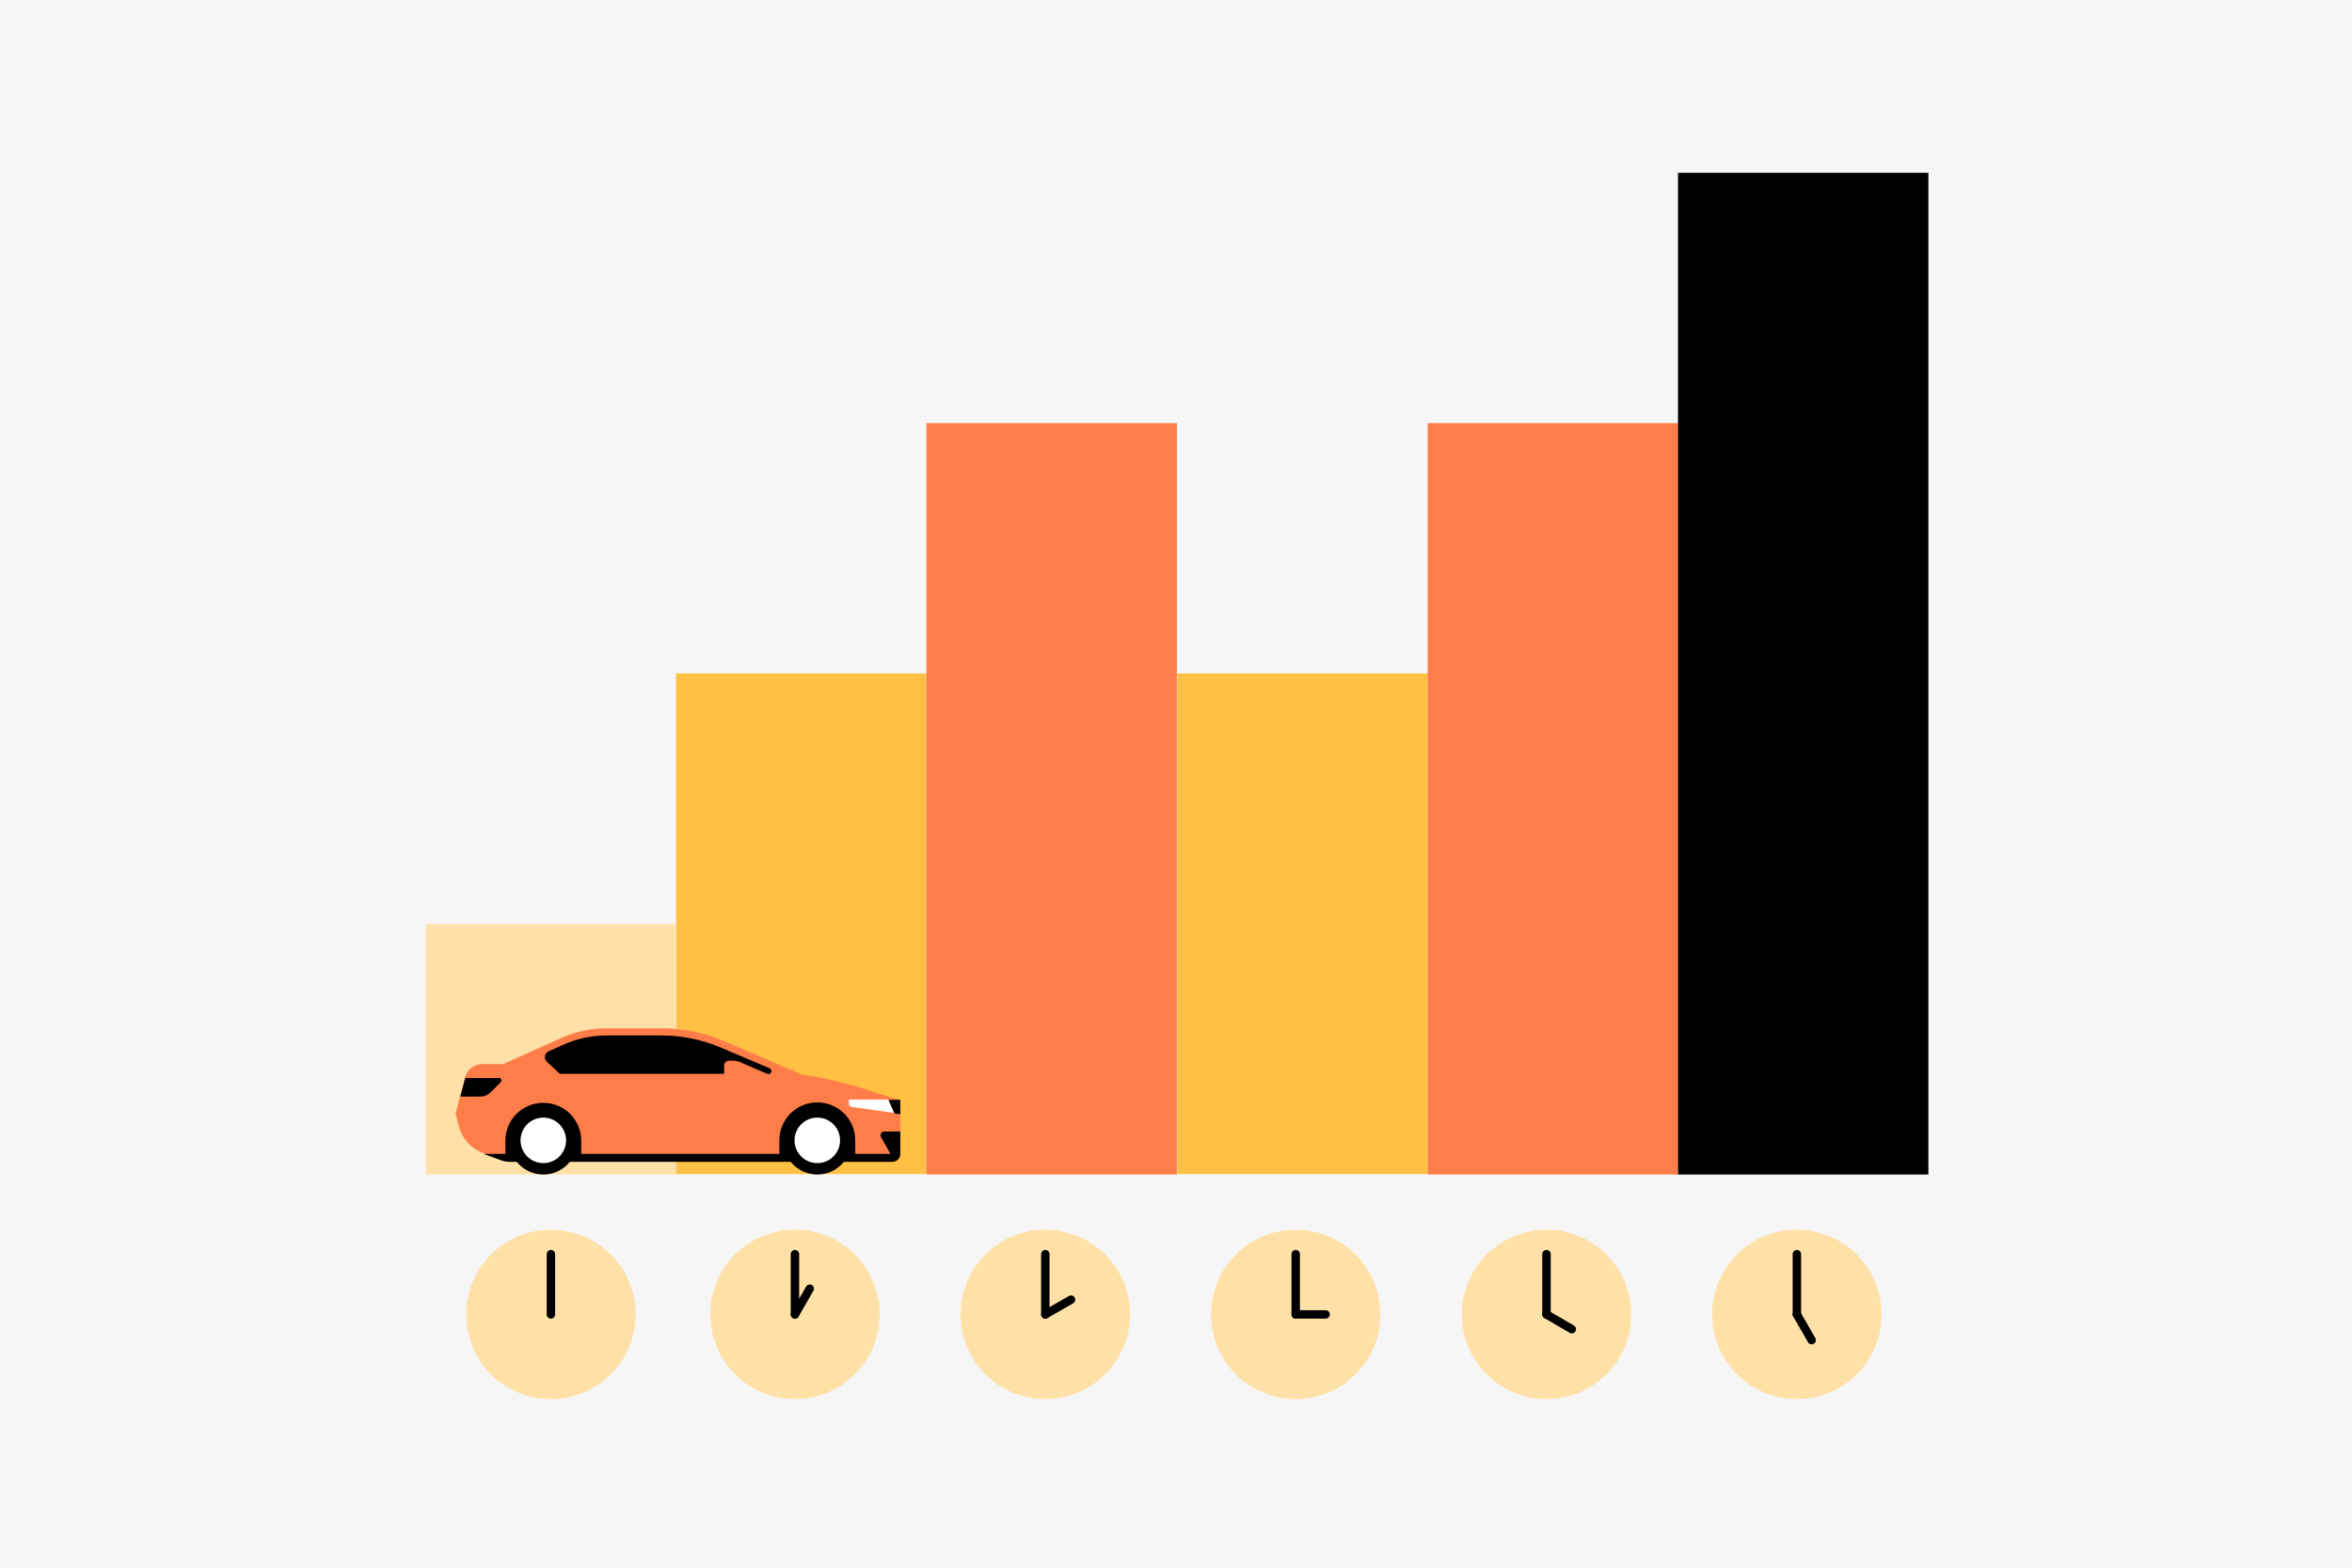 <svg width="558" height="372" viewBox="0 0 558 372" fill="none" xmlns="http://www.w3.org/2000/svg">
<rect width="558" height="372" fill="#F6F6F6"/>
<g clip-path="url(#clip0)">
<path d="M160.4 159.8H219.8V278.6H160.4V159.8Z" fill="#FFC043"/>
<path d="M101 219.3H160.4V278.7H101V219.3Z" fill="#FFE1A8"/>
<path d="M219.8 100.4H279.2V278.7H219.8V100.4Z" fill="#FF7D49"/>
<path d="M279.3 159.8H338.7V278.6H279.3V159.8Z" fill="#FFC043"/>
<path d="M338.7 100.4H398.1V278.7H338.7V100.4Z" fill="#FF7D49"/>
<path d="M398.1 41H457.5V278.7H398.1V41Z" fill="black"/>
<path d="M213.6 273.8V261L208.7 259.6C203.848 257.87 198.865 256.533 193.8 255.6L190.3 255L171.9 247.1C167.159 245.068 162.057 244.014 156.9 244H144.1C140.162 243.981 136.268 244.834 132.7 246.5L119.4 252.5H114.4C113.459 252.506 112.547 252.824 111.805 253.402C111.064 253.981 110.534 254.789 110.3 255.7L108.1 264.2L108.8 267C109.145 268.509 109.868 269.905 110.9 271.06C111.931 272.214 113.239 273.088 114.7 273.6L118.8 275.1C119.532 275.386 120.314 275.522 121.1 275.5H211.8C212.033 275.521 212.268 275.492 212.489 275.415C212.71 275.339 212.912 275.216 213.082 275.055C213.253 274.894 213.387 274.699 213.476 274.483C213.565 274.267 213.607 274.034 213.6 273.8Z" fill="#FF7D49"/>
<path d="M129.799 252L132.799 254.8H171.799V252.8C171.802 252.509 171.919 252.231 172.124 252.025C172.33 251.819 172.608 251.703 172.899 251.7H173.799C174.38 251.693 174.956 251.795 175.499 252L181.999 254.8C182.099 254.8 182.199 254.9 182.299 254.9C182.466 254.898 182.627 254.84 182.755 254.734C182.884 254.629 182.974 254.483 183.008 254.32C183.043 254.157 183.022 253.987 182.947 253.838C182.873 253.689 182.75 253.57 182.599 253.5L171.299 248.7C166.724 246.712 161.788 245.691 156.799 245.7H144.099C140.333 245.685 136.611 246.505 133.199 248.1L130.299 249.4C130.045 249.488 129.819 249.641 129.644 249.843C129.468 250.046 129.349 250.292 129.298 250.555C129.247 250.819 129.267 251.091 129.355 251.345C129.443 251.598 129.596 251.824 129.799 252Z" fill="black"/>
<path d="M114.699 273.8H213.599C213.599 274.304 213.399 274.787 213.043 275.143C212.686 275.5 212.203 275.7 211.699 275.7H121.099C120.314 275.713 119.534 275.578 118.799 275.3L114.699 273.8Z" fill="black"/>
<path d="M184.899 274.7H202.899V270.6C202.904 269.416 202.675 268.244 202.224 267.15C201.774 266.056 201.111 265.062 200.274 264.225C199.438 263.388 198.444 262.725 197.349 262.275C196.255 261.824 195.083 261.595 193.899 261.6C192.716 261.595 191.544 261.824 190.45 262.275C189.355 262.725 188.361 263.388 187.525 264.225C186.688 265.062 186.025 266.056 185.575 267.15C185.124 268.244 184.895 269.416 184.899 270.6V274.7Z" fill="black"/>
<path d="M119.899 274.7H137.899V270.7C137.904 269.517 137.675 268.344 137.224 267.25C136.774 266.156 136.111 265.162 135.274 264.325C134.438 263.488 133.444 262.825 132.349 262.375C131.255 261.924 130.083 261.695 128.899 261.7C127.716 261.695 126.544 261.924 125.45 262.375C124.355 262.825 123.361 263.488 122.525 264.325C121.688 265.162 121.025 266.156 120.575 267.25C120.124 268.344 119.895 269.517 119.899 270.7V274.7Z" fill="black"/>
<path d="M128.9 278.7C133.373 278.7 137 275.074 137 270.6C137 266.126 133.373 262.5 128.9 262.5C124.426 262.5 120.8 266.126 120.8 270.6C120.8 275.074 124.426 278.7 128.9 278.7Z" fill="black"/>
<path d="M193.9 278.7C198.373 278.7 202 275.074 202 270.6C202 266.126 198.373 262.5 193.9 262.5C189.426 262.5 185.8 266.126 185.8 270.6C185.8 275.074 189.426 278.7 193.9 278.7Z" fill="black"/>
<path d="M193.9 276C196.882 276 199.3 273.582 199.3 270.6C199.3 267.617 196.882 265.2 193.9 265.2C190.918 265.2 188.5 267.617 188.5 270.6C188.5 273.582 190.918 276 193.9 276Z" fill="white"/>
<path d="M128.9 276C131.882 276 134.3 273.582 134.3 270.6C134.3 267.617 131.882 265.2 128.9 265.2C125.918 265.2 123.5 267.617 123.5 270.6C123.5 273.582 125.918 276 128.9 276Z" fill="white"/>
<path d="M213.6 268.5H209.8C209.646 268.496 209.493 268.534 209.358 268.607C209.222 268.681 209.109 268.789 209.028 268.921C208.947 269.052 208.902 269.202 208.897 269.356C208.892 269.511 208.928 269.663 209 269.8L211.3 273.9H213.6V268.5Z" fill="black"/>
<path d="M109.199 260.2H113.999C114.853 260.205 115.676 259.883 116.299 259.3L118.799 256.8C118.885 256.721 118.944 256.617 118.97 256.503C118.995 256.39 118.986 256.271 118.943 256.163C118.899 256.054 118.824 255.962 118.727 255.897C118.63 255.832 118.516 255.798 118.399 255.8H110.399L109.199 260.2Z" fill="black"/>
<path d="M201.4 261V261.8C201.388 261.913 201.4 262.026 201.435 262.134C201.47 262.242 201.527 262.341 201.602 262.426C201.677 262.51 201.769 262.578 201.872 262.626C201.975 262.673 202.087 262.698 202.2 262.7L212.2 264.1L210.7 260.9H201.4V261Z" fill="white"/>
<path d="M213.6 264.4V261H210.8L212.2 264.2L213.6 264.4Z" fill="black"/>
<path d="M188.6 332C199.701 332 208.7 323.001 208.7 311.9C208.7 300.799 199.701 291.8 188.6 291.8C177.499 291.8 168.5 300.799 168.5 311.9C168.5 323.001 177.499 332 188.6 332Z" fill="#FFE1A8"/>
<path d="M188.6 297.6V311.9" stroke="black" stroke-width="2" stroke-miterlimit="10" stroke-linecap="round"/>
<path d="M130.7 332C141.801 332 150.8 323.001 150.8 311.9C150.8 300.799 141.801 291.8 130.7 291.8C119.599 291.8 110.6 300.799 110.6 311.9C110.6 323.001 119.599 332 130.7 332Z" fill="#FFE1A8"/>
<path d="M130.699 297.6V311.9" stroke="black" stroke-width="2" stroke-miterlimit="10" stroke-linecap="round"/>
<path d="M188.6 311.9L192.1 305.8" stroke="black" stroke-width="2" stroke-miterlimit="10" stroke-linecap="round"/>
<path d="M247.999 332C259.1 332 268.099 323.001 268.099 311.9C268.099 300.799 259.1 291.8 247.999 291.8C236.898 291.8 227.899 300.799 227.899 311.9C227.899 323.001 236.898 332 247.999 332Z" fill="#FFE1A8"/>
<path d="M247.999 297.6V311.9" stroke="black" stroke-width="2" stroke-miterlimit="10" stroke-linecap="round"/>
<path d="M247.999 311.9L254.099 308.4" stroke="black" stroke-width="2" stroke-miterlimit="10" stroke-linecap="round"/>
<path d="M307.4 332C318.501 332 327.5 323.001 327.5 311.9C327.5 300.799 318.501 291.8 307.4 291.8C296.299 291.8 287.3 300.799 287.3 311.9C287.3 323.001 296.299 332 307.4 332Z" fill="#FFE1A8"/>
<path d="M307.399 297.6V311.9" stroke="black" stroke-width="2" stroke-miterlimit="10" stroke-linecap="round"/>
<path d="M307.399 311.9H314.499" stroke="black" stroke-width="2" stroke-miterlimit="10" stroke-linecap="round"/>
<path d="M366.9 332C378.001 332 387 323.001 387 311.9C387 300.799 378.001 291.8 366.9 291.8C355.799 291.8 346.8 300.799 346.8 311.9C346.8 323.001 355.799 332 366.9 332Z" fill="#FFE1A8"/>
<path d="M366.899 297.6V311.9" stroke="black" stroke-width="2" stroke-miterlimit="10" stroke-linecap="round"/>
<path d="M366.899 311.9L372.899 315.4" stroke="black" stroke-width="2" stroke-miterlimit="10" stroke-linecap="round"/>
<path d="M426.299 332C437.4 332 446.399 323.001 446.399 311.9C446.399 300.799 437.4 291.8 426.299 291.8C415.198 291.8 406.199 300.799 406.199 311.9C406.199 323.001 415.198 332 426.299 332Z" fill="#FFE1A8"/>
<path d="M426.299 297.6V311.9" stroke="black" stroke-width="2" stroke-miterlimit="10" stroke-linecap="round"/>
<path d="M426.299 311.9L429.799 318" stroke="black" stroke-width="2" stroke-miterlimit="10" stroke-linecap="round"/>
</g>
<defs>
<clipPath id="clip0">
<rect width="356.5" height="291" fill="white" transform="translate(101 41)"/>
</clipPath>
</defs>
</svg>
